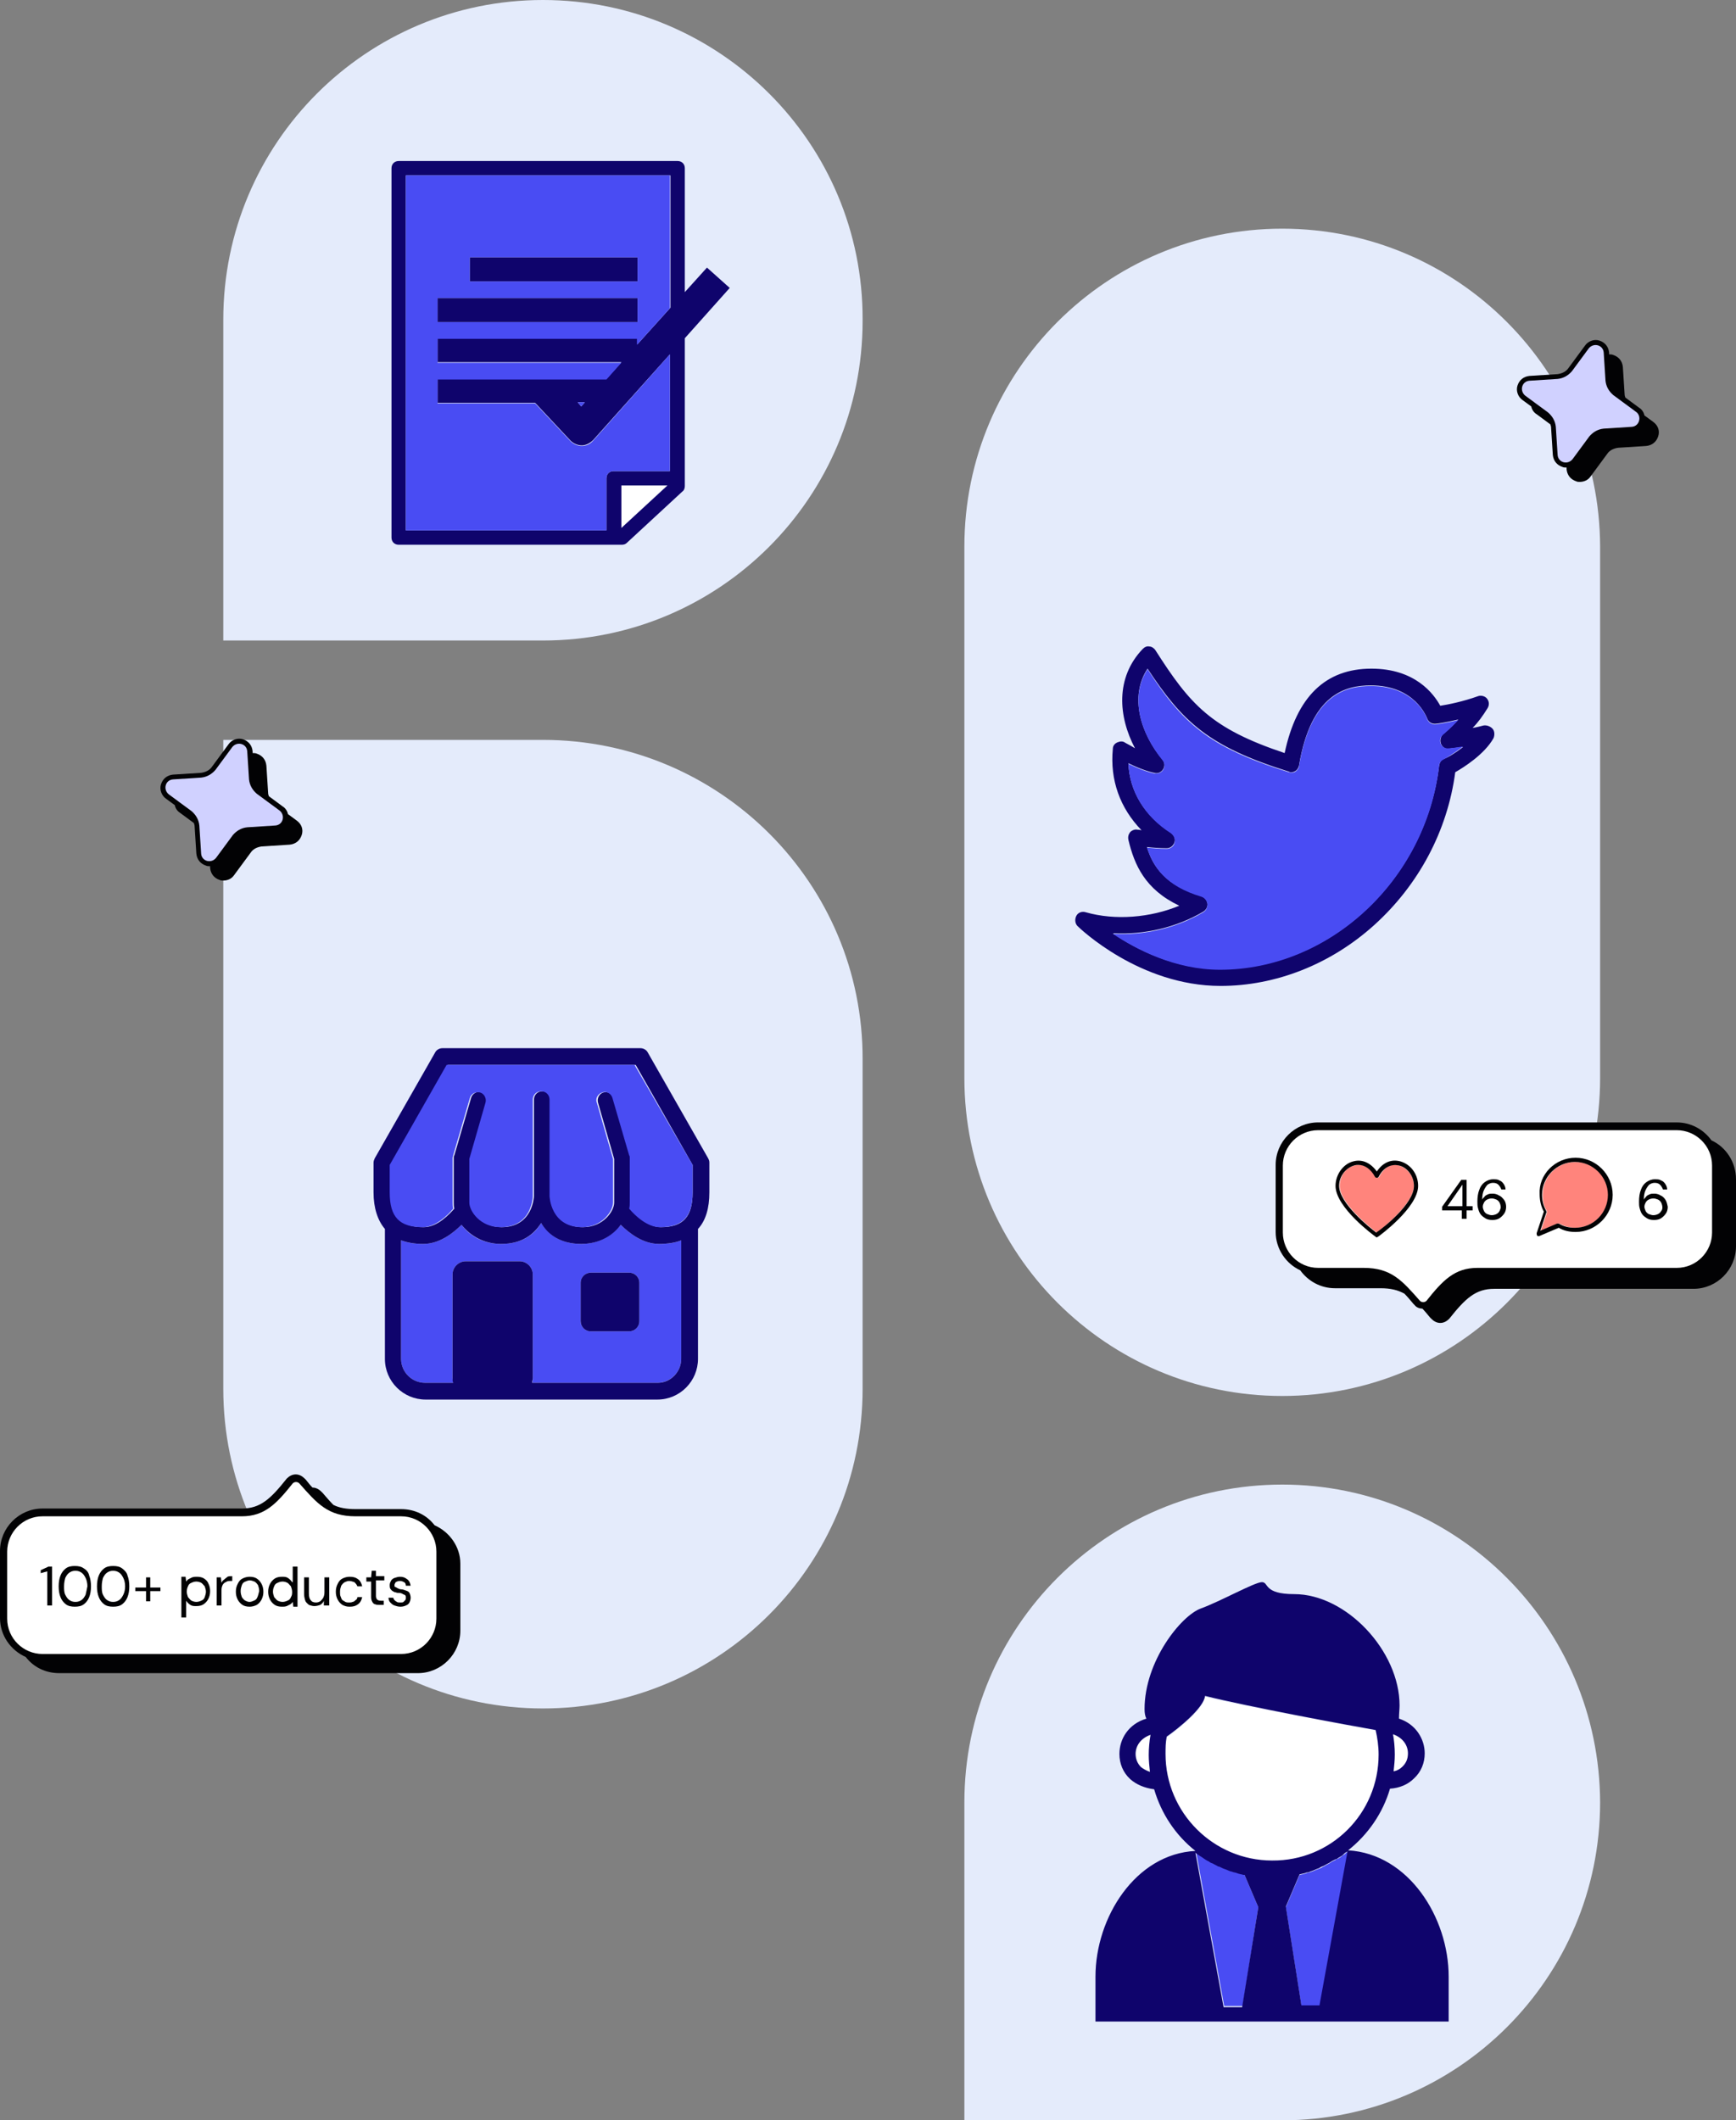 <?xml version="1.0" encoding="utf-8"?>
<!-- Generator: Adobe Illustrator 22.1.0, SVG Export Plug-In . SVG Version: 6.00 Build 0)  -->
<svg version="1.1" id="Layer_1" xmlns="http://www.w3.org/2000/svg" xmlns:xlink="http://www.w3.org/1999/xlink" x="0px" y="0px"
	 viewBox="0 0 290 354.2" style="enable-background:new 0 0 290 354.2;" xml:space="preserve">
<rect x="0" y="0" width="290" height="354.2" fill="#808080" stroke="none"/>
<style type="text/css">
	.st0{fill:#E4EBFB;}
	.st1{fill:#FFFFFF;}
	.st2{fill:#494CF3;}
	.st3{fill:#0F046C;}
	.st4{fill:#020204;}
	.st5{fill:#D0D1FF;}
	.st6{fill:#FF847C;}
</style>
<g>
	<g>
		<g>
			<path class="st0" d="M90.7,0L90.7,0C61.2,0,37.3,23.9,37.3,53.4V107h53.4c29.5,0,53.4-23.9,53.4-53.4v-0.2
				C144.2,23.9,120.2,0,90.7,0z"/>
			<path class="st0" d="M90.7,123.6H37.3V232c0,29.5,23.9,53.4,53.4,53.4l0,0c29.5,0,53.4-23.9,53.4-53.4v-55
				C144.2,147.5,120.2,123.6,90.7,123.6z"/>
			<path class="st0" d="M214.2,38.2L214.2,38.2c-29.3,0-53.1,23.8-53.1,53.1v88.8c0,29.3,23.8,53.1,53.1,53.1h0
				c29.3,0,53.1-23.8,53.1-53.1V91.3C267.2,62,243.5,38.2,214.2,38.2z"/>
			<path class="st0" d="M214.2,248L214.2,248c-29.3,0-53.1,23.8-53.1,53.1v53.1h53.1c29.3,0,53.1-23.8,53.1-53.1v0
				C267.2,271.8,243.5,248,214.2,248z"/>
		</g>
	</g>
	<g>
		<path class="st1" d="M191.9,293.1c0,1,0.1,1.9,0.2,2.8c-0.6-0.2-1.1-0.4-1.5-0.8c-0.6-0.6-0.9-1.3-0.9-2.2c0-1.3,0.8-2.6,2.5-3.2
			C192,290.9,191.9,292,191.9,293.1z"/>
		<path class="st1" d="M235.2,293c0,0.8-0.3,1.6-0.9,2.2c-0.4,0.4-0.9,0.6-1.5,0.8c0.1-0.9,0.2-1.9,0.2-2.8c0-1.1-0.1-2.3-0.3-3.4
			C234.5,290.3,235.2,291.7,235.2,293z"/>
		<path class="st1" d="M229.8,289.1c0.3,1.3,0.5,2.7,0.5,4.1c0,9.8-8,17.8-17.8,17.8c-9.8,0-17.8-8-17.8-17.8c0-1,0.1-2,0.2-2.9
			c1.9-1.4,6.2-4.8,6.4-6.8C208.5,285.2,225.2,288.2,229.8,289.1z"/>
		<polygon class="st1" points="111.4,81.1 103.8,88.2 103.8,81.1 		"/>
		<path class="st2" d="M207.9,313.2l2.3,5.4l-2.6,16.5h-3.1l-4.7-25.8c0,0,0.1,0.1,0.1,0.1c0.2,0.1,0.4,0.3,0.6,0.4
			c0.1,0.1,0.2,0.1,0.3,0.2c0.2,0.1,0.4,0.3,0.6,0.4c0.1,0.1,0.2,0.1,0.3,0.2c0.2,0.1,0.4,0.3,0.7,0.4c0.1,0,0.2,0.1,0.3,0.1
			c0.3,0.2,0.6,0.3,0.9,0.5c0,0,0.1,0,0.1,0c0.3,0.1,0.6,0.3,0.9,0.4c0.1,0,0.2,0.1,0.3,0.1c0.2,0.1,0.5,0.2,0.7,0.3
			c0.1,0,0.2,0.1,0.4,0.1c0.2,0.1,0.5,0.2,0.7,0.2c0.1,0,0.2,0.1,0.3,0.1c0.2,0.1,0.5,0.1,0.8,0.2
			C207.8,313.2,207.8,313.2,207.9,313.2z"/>
		<path class="st2" d="M225.2,309.3l-4.7,25.8h-3.1l-2.6-16.5l2.3-5.4c0,0,0.1,0,0.1,0c0.3-0.1,0.5-0.1,0.8-0.2
			c0.1,0,0.2-0.1,0.3-0.1c0.2-0.1,0.5-0.1,0.7-0.2c0.1,0,0.2-0.1,0.3-0.1c0.2-0.1,0.5-0.2,0.7-0.3c0.1,0,0.2-0.1,0.3-0.1
			c0.3-0.1,0.5-0.2,0.8-0.4c0.1,0,0.1,0,0.2-0.1c0.3-0.2,0.6-0.3,0.9-0.5c0.1-0.1,0.2-0.1,0.3-0.2c0.2-0.1,0.4-0.2,0.6-0.3
			c0.1-0.1,0.3-0.2,0.4-0.2c0.2-0.1,0.3-0.2,0.5-0.3c0.1-0.1,0.2-0.2,0.4-0.3c0.2-0.1,0.3-0.2,0.5-0.4
			C225,309.4,225.1,309.4,225.2,309.3z"/>
		<path class="st2" d="M113.8,207.2V227c0,2.2-1.8,4-4,4H90.5h-1.6c0.1-0.2,0.1-0.5,0.1-0.8v-17.3c0-1.2-1-2.2-2.2-2.2h-9
			c-1.2,0-2.2,1-2.2,2.2v17.3c0,0.3,0.1,0.5,0.1,0.8h-4.7c-2.2,0-4-1.8-4-4v-19.8c1,0.4,2.3,0.6,3.7,0.6c2.7,0,5-1.8,6.4-3.2
			c1.3,1.8,3.6,3.2,6.6,3.2c3.5,0,5.6-1.6,6.7-3.5c1.2,1.9,3.2,3.5,6.7,3.5c2.9,0,5.2-1.4,6.6-3.2c1.4,1.4,3.7,3.2,6.4,3.2
			C111.6,207.8,112.8,207.6,113.8,207.2z M106.8,220.7v-6.4c0-1-0.8-1.7-1.7-1.7h-6.4c-1,0-1.7,0.8-1.7,1.7v6.4c0,1,0.8,1.7,1.7,1.7
			h6.4C106,222.4,106.8,221.7,106.8,220.7z"/>
		<path class="st3" d="M249.3,121.7c0.4,0.4,0.4,1.1,0.2,1.6c-1.5,2.7-5,4.9-6.4,5.7c-1.3,9.8-6.1,18.8-13.5,25.5
			c-7.3,6.6-16.5,10.2-25.7,10.2c-13.5,0-23.5-9.6-23.9-10c-0.4-0.4-0.5-1.1-0.2-1.7s1-0.8,1.6-0.6c4.9,1.4,10.8,0.9,15.6-1.1
			c-5.7-2.7-7.5-6.8-8.5-11c-0.1-0.5,0-0.9,0.3-1.3c0.3-0.3,0.8-0.5,1.2-0.4c0,0,0.3,0,0.7,0.1c-3.6-3.7-5.3-8.4-4.8-13.6
			c0-0.5,0.3-0.9,0.8-1.1s0.9-0.2,1.3,0.1c0.6,0.3,1.1,0.6,1.6,0.9c-2.8-5.3-3.3-11.8,1.3-16.6c0.3-0.3,0.7-0.5,1.1-0.4
			c0.4,0,0.8,0.3,1,0.6c5.8,9.1,9.3,13.1,21.6,17.2c2-9.4,6.8-14.1,14.5-14.1c7.3,0,10.4,4.2,11.5,6.2c1.3-0.2,3.8-0.7,6.3-1.6
			c0.5-0.2,1.2,0,1.5,0.4c0.4,0.5,0.4,1.1,0.1,1.6c-0.8,1.3-1.6,2.4-2.5,3.3c0.7-0.1,1.4-0.3,1.8-0.4
			C248.3,121.1,248.9,121.3,249.3,121.7z M244.4,124.8c-1.1,0.1-2.1,0.2-2.3,0.3c-0.6,0.1-1.2-0.3-1.4-0.9c-0.2-0.6,0-1.2,0.4-1.6
			c0,0,1.2-0.9,2.5-2.4c-2.1,0.5-3.6,0.7-3.7,0.7c-0.7,0.1-1.3-0.3-1.5-0.9c-0.1-0.2-2-5.5-9.4-5.5c-4.2,0-10,1.4-12,13.4
			c-0.1,0.4-0.3,0.7-0.6,0.9c-0.3,0.2-0.8,0.3-1.1,0.1c-13.5-4.2-17.8-8.4-23.6-17.2c-3.1,4.7-1.1,10.9,2.5,15.2
			c0.4,0.5,0.4,1.1,0.1,1.6c-0.3,0.5-0.9,0.8-1.5,0.6c-0.1,0-1.9-0.4-4.3-1.6c0.2,4.7,2.7,8.8,7.1,11.6c0.5,0.3,0.8,1,0.6,1.6
			c-0.2,0.6-0.7,1-1.3,1c-1.2,0-2.4-0.1-3.3-0.2c1,3.3,3.1,6.4,9.1,8.2c0.5,0.2,0.9,0.6,1,1.2c0.1,0.5-0.2,1.1-0.7,1.4
			c-4.4,2.6-9.8,3.9-15.1,3.6c3.9,2.7,10.4,6,17.9,6c18.3,0,34.3-14.9,36.6-34c0.1-0.5,0.3-0.9,0.7-1.1
			C241.8,126.6,243.1,125.8,244.4,124.8z"/>
		<path class="st2" d="M242.1,125c0.2,0,1.1-0.1,2.3-0.3c-1.3,1-2.6,1.8-3.3,2.2c-0.4,0.2-0.7,0.6-0.7,1.1c-2.2,19-18.3,34-36.6,34
			c-7.5,0-14-3.4-17.9-6c5.3,0.3,10.7-1,15.1-3.6c0.5-0.3,0.7-0.8,0.7-1.4c-0.1-0.5-0.4-1-1-1.2c-6-1.8-8-4.9-9.1-8.2
			c1,0.1,2.1,0.2,3.3,0.2c0.6,0,1.2-0.4,1.3-1c0.2-0.6-0.1-1.2-0.6-1.6c-4.4-2.8-6.9-7-7.1-11.6c2.4,1.2,4.2,1.6,4.3,1.6
			c0.6,0.1,1.2-0.1,1.5-0.6c0.3-0.5,0.3-1.1-0.1-1.6c-3.6-4.4-5.6-10.5-2.5-15.2c5.7,8.8,10,13,23.6,17.2c0.4,0.1,0.8,0.1,1.1-0.1
			c0.3-0.2,0.6-0.6,0.6-0.9c2-12,7.8-13.4,12-13.4c7.4,0,9.3,5.2,9.4,5.5c0.2,0.6,0.8,1,1.5,0.9c0.1,0,1.6-0.2,3.7-0.7
			c-1.4,1.5-2.5,2.4-2.5,2.4c-0.5,0.4-0.7,1-0.4,1.6C240.9,124.8,241.5,125.1,242.1,125z"/>
		<path class="st3" d="M242,330.2c0,2,0,7.5,0,7.5h-29.6v0H183c0,0,0-5.5,0-7.5c0-9.9,6.7-20.5,16.7-21c-3.3-2.6-5.7-6.2-6.9-10.3
			c-1.6-0.2-3-0.8-4-1.7c-1.2-1.1-1.8-2.6-1.8-4.2c0-2.5,1.5-5,4.5-5.9c-0.2-0.4-0.3-0.9-0.3-1.6c0-8,6.1-15.6,9.4-16.8
			c3.3-1.2,9-4.4,10.2-4.4c1.2,0,0.2,2,5.4,2c8.7,0,17.6,9.5,17.6,18.6c0,0.6-0.1,1.4-0.1,2.2c2.8,0.9,4.3,3.4,4.3,5.8
			c0,1.6-0.6,3.1-1.8,4.2c-1,1-2.4,1.6-4,1.7c-1.2,4.1-3.7,7.7-7,10.3C235.3,309.7,242,320.3,242,330.2z M234.3,295.1
			c0.6-0.6,0.9-1.3,0.9-2.2c0-1.3-0.8-2.6-2.5-3.2c0.2,1.1,0.3,2.2,0.3,3.4c0,1-0.1,1.9-0.2,2.8
			C233.4,295.8,233.9,295.5,234.3,295.1z M230.3,293.1c0-1.4-0.2-2.8-0.5-4.1c-4.6-0.8-21.3-3.9-28.5-5.7c-0.2,2-4.4,5.4-6.4,6.8
			c-0.2,1-0.2,1.9-0.2,2.9c0,9.8,8,17.8,17.8,17.8C222.3,310.9,230.3,303,230.3,293.1z M220.4,335.1l4.7-25.8
			c-0.1,0-0.1,0.1-0.2,0.1c-0.2,0.1-0.3,0.2-0.5,0.4c-0.1,0.1-0.2,0.2-0.4,0.3c-0.2,0.1-0.3,0.2-0.5,0.3c-0.1,0.1-0.3,0.2-0.4,0.2
			c-0.2,0.1-0.4,0.2-0.6,0.3c-0.1,0.1-0.2,0.1-0.3,0.2c-0.3,0.2-0.6,0.3-0.9,0.5c-0.1,0-0.1,0.1-0.2,0.1c-0.3,0.1-0.5,0.2-0.8,0.4
			c-0.1,0-0.2,0.1-0.3,0.1c-0.2,0.1-0.5,0.2-0.7,0.3c-0.1,0-0.2,0.1-0.3,0.1c-0.2,0.1-0.5,0.2-0.7,0.2c-0.1,0-0.2,0.1-0.3,0.1
			c-0.3,0.1-0.5,0.1-0.8,0.2c-0.1,0-0.1,0-0.1,0l-2.3,5.4l2.6,16.5H220.4z M210.2,318.6l-2.3-5.4c-0.1,0-0.1,0-0.2,0
			c-0.3-0.1-0.5-0.1-0.8-0.2c-0.1,0-0.2-0.1-0.3-0.1c-0.2-0.1-0.5-0.1-0.7-0.2c-0.1,0-0.2-0.1-0.4-0.1c-0.2-0.1-0.5-0.2-0.7-0.3
			c-0.1,0-0.2-0.1-0.3-0.1c-0.3-0.1-0.6-0.3-0.9-0.4c0,0-0.1,0-0.1,0c-0.3-0.2-0.6-0.3-0.9-0.5c-0.1,0-0.2-0.1-0.3-0.1
			c-0.2-0.1-0.4-0.3-0.7-0.4c-0.1-0.1-0.2-0.1-0.3-0.2c-0.2-0.1-0.4-0.3-0.6-0.4c-0.1-0.1-0.2-0.1-0.3-0.2c-0.2-0.1-0.4-0.3-0.6-0.4
			c0,0-0.1-0.1-0.1-0.1l4.7,25.8h3.1L210.2,318.6z M192.1,296c-0.1-0.9-0.2-1.9-0.2-2.8c0-1.1,0.1-2.3,0.3-3.4
			c-1.7,0.6-2.5,1.9-2.5,3.2c0,0.8,0.3,1.6,0.9,2.2C191,295.5,191.5,295.8,192.1,296z"/>
		<path class="st3" d="M121.9,48.1l-7.5,8.4v24.7c0,0.3-0.1,0.7-0.4,0.9l-9.3,8.6c-0.2,0.2-0.5,0.3-0.8,0.3H66.6
			c-0.7,0-1.2-0.5-1.2-1.2V28.1c0-0.7,0.5-1.2,1.2-1.2h46.6c0.7,0,1.2,0.5,1.2,1.2v20.7l3.7-4.1L121.9,48.1z M111.9,78.7V59.2
			L99.1,73.5c-0.5,0.5-1.2,0.9-1.9,0.9c0,0,0,0,0,0c-0.7,0-1.4-0.3-1.9-0.8l-5.9-6.3H73.1v-4h28.2l2.5-2.8H73.1v-4h33.4v1l5.5-6.1
			V29.3H67.8v59.3h33.5v-8.7c0-0.7,0.5-1.2,1.2-1.2H111.9z M103.8,88.2l7.7-7.1h-7.7V88.2z M97.1,67.9l0.6-0.7h-1.2L97.1,67.9z"/>
		<path class="st3" d="M118.5,194.2v5c0,2.6-0.6,4.7-1.9,6.1V227c0,3.7-3,6.8-6.8,6.8H90.5H71.1c-3.7,0-6.8-3-6.8-6.8v-21.7
			c-1.2-1.4-1.9-3.5-1.9-6.1v-5c0-0.2,0.1-0.5,0.2-0.7l10.1-17.7c0.2-0.4,0.7-0.7,1.2-0.7h16.5H107c0.5,0,1,0.3,1.2,0.7l10.1,17.7
			C118.4,193.7,118.5,193.9,118.5,194.2z M115.7,199.2v-4.6l-9.5-16.7H90.5H74.8l-9.5,16.7v4.6c0,4.1,1.7,5.8,5.5,5.8
			c2.3,0,4.3-2.2,5.1-3.1c-0.1-0.3-0.1-0.7-0.1-1v-7.5c0-0.1,0-0.3,0.1-0.4l2.8-9.6c0.2-0.7,1-1.2,1.7-0.9c0.7,0.2,1.2,1,0.9,1.7
			l-2.7,9.4v7.3c0,1.4,1.8,4.1,5.2,4.1c5.2,0,5.4-5.1,5.4-5.2v-16.1c0-0.8,0.6-1.4,1.4-1.4c0.8,0,1.4,0.6,1.4,1.4v16.1
			c0,0.1,0.1,5.2,5.4,5.2c3.4,0,5.2-2.7,5.2-4.1v-7.3l-2.7-9.4c-0.2-0.7,0.2-1.5,0.9-1.7c0.7-0.2,1.5,0.2,1.7,0.9l2.8,9.6
			c0,0.1,0.1,0.3,0.1,0.4v7.5c0,0.3,0,0.7-0.1,1c1,1.2,3,3.1,5.1,3.1C114.1,205,115.7,203.3,115.7,199.2z M113.8,227v-19.8
			c-1,0.4-2.3,0.6-3.7,0.6c-2.7,0-5-1.8-6.4-3.2c-1.3,1.8-3.6,3.2-6.6,3.2c-3.5,0-5.6-1.6-6.7-3.5c-1.2,1.9-3.2,3.5-6.7,3.5
			c-2.9,0-5.2-1.4-6.6-3.2c-1.4,1.4-3.7,3.2-6.4,3.2c-1.4,0-2.6-0.2-3.7-0.6V227c0,2.2,1.8,4,4,4h4.7c-0.1-0.2-0.1-0.5-0.1-0.8
			v-17.3c0-1.2,1-2.2,2.2-2.2h9c1.2,0,2.2,1,2.2,2.2v17.3c0,0.3-0.1,0.5-0.1,0.8h1.6h19.4C112,231,113.8,229.2,113.8,227z"/>
		<path class="st2" d="M115.7,194.6v4.6c0,4.1-1.7,5.8-5.5,5.8c-2.1,0-4.2-2-5.1-3.1c0.1-0.3,0.1-0.7,0.1-1v-7.5
			c0-0.1,0-0.3-0.1-0.4l-2.8-9.6c-0.2-0.7-1-1.2-1.7-0.9c-0.7,0.2-1.2,1-0.9,1.7l2.7,9.4v7.3c0,1.4-1.8,4.1-5.2,4.1
			c-5.2,0-5.4-5.1-5.4-5.2v-16.1c0-0.8-0.6-1.4-1.4-1.4c-0.8,0-1.4,0.6-1.4,1.4v16.1c0,0.1-0.1,5.2-5.4,5.2c-3.4,0-5.2-2.7-5.2-4.1
			v-7.3l2.7-9.4c0.2-0.7-0.2-1.5-0.9-1.7c-0.7-0.2-1.5,0.2-1.7,0.9l-2.8,9.6c0,0.1-0.1,0.3-0.1,0.4v7.5c0,0.3,0,0.7,0.1,1
			c-0.8,1-2.9,3.1-5.1,3.1c-3.9,0-5.5-1.7-5.5-5.8v-4.6l9.5-16.7h15.7h15.7L115.7,194.6z"/>
		<path class="st2" d="M111.9,59.2v19.5h-9.4c-0.7,0-1.2,0.5-1.2,1.2v8.7H67.8V29.3h44.1v22.2l-5.5,6.1v-1H73.1v4h30.7l-2.5,2.8
			H73.1v4h16.3l5.9,6.3c0.5,0.5,1.2,0.8,1.9,0.8c0,0,0,0,0,0c0.7,0,1.4-0.3,1.9-0.9L111.9,59.2z M106.5,53.8v-4H73.1v4H106.5z
			 M106.5,47v-4h-28v4H106.5z"/>
		<path class="st3" d="M106.8,214.3v6.4c0,1-0.8,1.7-1.7,1.7h-6.4c-1,0-1.7-0.8-1.7-1.7v-6.4c0-1,0.8-1.7,1.7-1.7h6.4
			C106,212.6,106.8,213.3,106.8,214.3z"/>
		<rect x="73.1" y="49.8" class="st3" width="33.4" height="4"/>
		<rect x="78.5" y="43" class="st3" width="28" height="4"/>
		<polygon class="st2" points="97.7,67.2 97.1,67.9 96.5,67.2 		"/>
	</g>
	<g>
		<path class="st4" d="M49.6,137.1l-1.5-1.1c-0.1-0.5-0.4-1-0.9-1.3l-2.3-1.7c0-0.1-0.1-0.3-0.1-0.4l-0.3-4.7c-0.1-1-0.7-1.7-1.6-2
			c-0.2-0.1-0.5-0.1-0.7-0.1l0-0.3c-0.1-1-0.7-1.7-1.6-2c-0.9-0.3-1.9,0.1-2.4,0.8l-2.8,3.8c-0.4,0.6-1.1,0.9-1.8,1l-4.7,0.3
			c-1,0.1-1.7,0.7-2,1.6c-0.3,0.9,0.1,1.9,0.8,2.4l1.5,1.1c0.1,0.5,0.4,1,0.9,1.3l2.3,1.7c0,0.1,0.1,0.3,0.1,0.4l0.3,4.7
			c0.1,1,0.7,1.7,1.6,2c0.2,0.1,0.4,0.1,0.6,0.1c0,0,0.1,0,0.1,0l0,0.3c0.1,1,0.7,1.7,1.6,2c0.2,0.1,0.4,0.1,0.6,0.1
			c0.7,0,1.4-0.3,1.8-0.9l2.8-3.8c0.4-0.6,1.1-0.9,1.8-1l4.7-0.3c1-0.1,1.7-0.7,2-1.6S50.4,137.7,49.6,137.1z"/>
		<path class="st5" d="M46,137.9l-4.7,0.3c-1,0.1-1.8,0.6-2.4,1.3l-2.8,3.8c-0.8,1-2.4,0.6-2.5-0.7l-0.3-4.7c-0.1-1-0.6-1.8-1.3-2.4
			l-3.8-2.8c-1-0.8-0.6-2.4,0.7-2.5l4.7-0.3c1-0.1,1.8-0.6,2.4-1.3l2.8-3.8c0.8-1,2.4-0.6,2.5,0.7l0.3,4.7c0.1,1,0.6,1.8,1.3,2.4
			l3.8,2.8C47.7,136.2,47.3,137.8,46,137.9z"/>
	</g>
	<g>
		<path class="st4" d="M276.2,70.5l-1.5-1.1c-0.1-0.5-0.4-1-0.9-1.3l-2.3-1.7c0-0.1-0.1-0.3-0.1-0.4l-0.3-4.7c-0.1-1-0.7-1.7-1.6-2
			c-0.2-0.1-0.5-0.1-0.7-0.1l0-0.3c-0.1-1-0.7-1.7-1.6-2c-0.9-0.3-1.9,0.1-2.4,0.8l-2.8,3.8c-0.4,0.6-1.1,0.9-1.8,1l-4.7,0.3
			c-1,0.1-1.7,0.7-2,1.6c-0.3,0.9,0.1,1.9,0.8,2.4l1.5,1.1c0.1,0.5,0.4,1,0.9,1.3l2.3,1.7c0,0.1,0.1,0.3,0.1,0.4l0.3,4.7
			c0.1,1,0.7,1.7,1.6,2c0.2,0.1,0.4,0.1,0.6,0.1c0,0,0.1,0,0.1,0l0,0.3c0.1,1,0.7,1.7,1.6,2c0.2,0.1,0.4,0.1,0.6,0.1
			c0.7,0,1.4-0.3,1.8-0.9l2.8-3.8c0.4-0.6,1.1-0.9,1.8-1l4.7-0.3c1-0.1,1.7-0.7,2-1.6C277.3,72,277,71.1,276.2,70.5z"/>
		<path class="st5" d="M272.6,71.3l-4.7,0.3c-1,0.1-1.8,0.6-2.4,1.3l-2.8,3.8c-0.8,1-2.4,0.6-2.5-0.7l-0.3-4.7
			c-0.1-1-0.6-1.8-1.3-2.4l-3.8-2.8c-1-0.8-0.6-2.4,0.7-2.5l4.7-0.3c1-0.1,1.8-0.6,2.4-1.3l2.8-3.8c0.8-1,2.4-0.6,2.5,0.7l0.3,4.7
			c0.1,1,0.6,1.8,1.3,2.4l3.8,2.8C274.3,69.5,273.9,71.2,272.6,71.3z"/>
	</g>
	<g>
		<path class="st4" d="M72.6,254.8c-1.3-1.7-3.3-2.7-5.6-2.7h-7.6c-1.5,0-2.7-0.2-3.7-0.7c-0.6-0.6-1.2-1.3-1.8-2l-0.2-0.2
			c-0.4-0.4-0.9-0.7-1.5-0.7c-0.4-0.4-0.7-0.8-1.1-1.3l-0.2-0.2c-0.4-0.4-0.9-0.7-1.5-0.7c-0.6,0-1.1,0.3-1.5,0.7
			c-2.7,3.4-4.4,5-7.5,5H7.1c-3.9,0-7.1,3.2-7.1,7.1v11.2c0,2.9,1.8,5.4,4.3,6.5c1.3,1.7,3.3,2.7,5.6,2.7h59.9
			c3.9,0,7.1-3.2,7.1-7.1v-11.2C76.9,258.4,75.1,255.9,72.6,254.8z"/>
		<path class="st1" d="M67,253.3h-7.6c-4.6,0-6.4-2.1-9.4-5.5c-0.3-0.3-0.8-0.3-1.1,0c-2.7,3.4-4.7,5.5-8.5,5.5H7.1
			c-3.3,0-5.9,2.7-5.9,5.9v11.2c0,3.3,2.7,5.9,5.9,5.9H67c3.3,0,5.9-2.7,5.9-5.9v-11.2C72.9,256,70.3,253.3,67,253.3z"/>
	</g>
	<g>
		<path class="st4" d="M285.9,190.5c-1.3-1.8-3.4-3-5.8-3h-59.9c-3.9,0-7.1,3.2-7.1,7.1v11.2c0,2.8,1.7,5.3,4.1,6.4
			c1.3,1.8,3.4,3,5.8,3h7.6c1.7,0,2.9,0.3,4,0.9c0.5,0.5,1,1.1,1.5,1.7l0.2,0.2c0.3,0.4,0.8,0.6,1.3,0.6c0.4,0.4,0.8,0.9,1.3,1.5
			l0.2,0.2c0.4,0.4,0.9,0.7,1.5,0.7c0,0,0,0,0,0c0.6,0,1.1-0.3,1.5-0.7c2.7-3.4,4.4-5,7.5-5h33.3c3.9,0,7.1-3.2,7.1-7.1v-11.2
			C290,194.1,288.3,191.6,285.9,190.5z"/>
		<g>
			<path class="st1" d="M220.2,211.8h7.6c4.6,0,6.4,2.1,9.4,5.5c0.3,0.3,0.8,0.3,1.1,0c2.7-3.4,4.7-5.5,8.5-5.5h33.3
				c3.3,0,5.9-2.7,5.9-5.9v-11.2c0-3.3-2.7-5.9-5.9-5.9h-59.9c-3.3,0-5.9,2.7-5.9,5.9v11.2C214.3,209.1,216.9,211.8,220.2,211.8z"/>
		</g>
	</g>
	<g>
		<g>
			<path class="st6" d="M263.2,194.1c3,0,5.5,2.5,5.5,5.5c0,3-2.5,5.5-5.5,5.5c-0.9,0-1.8-0.2-2.7-0.7c-0.1,0-0.2-0.1-0.3,0
				l-2.8,1.2l1-3c0-0.1,0-0.2,0-0.3c-0.5-0.8-0.7-1.7-0.7-2.7C257.7,196.6,260.1,194.1,263.2,194.1z"/>
			<path class="st6" d="M233.7,194.7c1.4,0.4,2.5,1.8,2.5,3.4c0,2.9-5.1,7-6.2,7.8c-1.1-0.8-6.2-4.9-6.2-7.8c0-1.6,1-3.1,2.5-3.4
				c0.2-0.1,0.4-0.1,0.7-0.1c1.1,0,2.1,0.7,2.8,2c0.1,0.2,0.5,0.2,0.6,0C231.2,195,232.4,194.3,233.7,194.7z"/>
			<path class="st4" d="M268.6,199.6c0-3-2.5-5.5-5.5-5.5s-5.5,2.5-5.5,5.5c0,0.9,0.2,1.8,0.7,2.7c0,0.1,0.1,0.2,0,0.3l-1,3l2.8-1.2
				c0.1,0,0.2,0,0.3,0c0.8,0.5,1.7,0.7,2.7,0.7C266.2,205.1,268.6,202.6,268.6,199.6z M263.2,193.4c3.4,0,6.2,2.8,6.2,6.2
				c0,3.4-2.8,6.2-6.2,6.2c-1,0-2-0.2-2.8-0.7l-3.3,1.4c0,0-0.1,0-0.1,0c-0.1,0-0.2,0-0.2-0.1c-0.1-0.1-0.1-0.2-0.1-0.4l1.2-3.6
				c-0.5-0.9-0.7-1.9-0.7-2.9C257,196.2,259.8,193.4,263.2,193.4z"/>
			<path class="st4" d="M236.2,198.1c0-1.6-1.1-3.1-2.5-3.4c-1.3-0.3-2.6,0.3-3.4,1.9c-0.1,0.2-0.5,0.2-0.6,0c-0.7-1.3-1.7-2-2.8-2
				c-0.2,0-0.4,0-0.7,0.1c-1.4,0.4-2.5,1.8-2.5,3.4c0,2.9,5.1,7,6.2,7.8C231.1,205.1,236.2,201.1,236.2,198.1z M236.9,198.1
				c0,3.6-6.4,8.3-6.7,8.5c-0.1,0-0.1,0.1-0.2,0.1c-0.1,0-0.1,0-0.2-0.1c-0.3-0.2-6.7-4.9-6.7-8.5c0-1.9,1.3-3.7,3-4.1
				c1.5-0.4,2.9,0.3,3.9,1.7c1-1.5,2.4-2.1,3.9-1.7C235.7,194.5,236.9,196.2,236.9,198.1z"/>
		</g>
	</g>
	<g>
		<polygon class="st4" points="6.8,262.3 6.8,262.8 7.9,262.5 7.9,268.2 8.7,268.2 8.7,261.7 8.1,261.7 		"/>
		<path class="st4" d="M14,262c-0.4-0.3-0.9-0.4-1.5-0.4c-0.6,0-1.1,0.1-1.5,0.4s-0.7,0.7-0.9,1.2s-0.3,1.1-0.3,1.8
			c0,0.7,0.1,1.3,0.3,1.8c0.2,0.5,0.5,0.9,0.9,1.2s0.9,0.4,1.5,0.4c0.6,0,1.1-0.1,1.5-0.4c0.4-0.3,0.7-0.7,0.9-1.2
			c0.2-0.5,0.3-1.1,0.3-1.8c0-0.7-0.1-1.3-0.3-1.8C14.8,262.7,14.5,262.3,14,262z M14.3,266.4c-0.2,0.4-0.4,0.7-0.7,0.9
			c-0.3,0.2-0.6,0.3-1,0.3c-0.4,0-0.7-0.1-1-0.3c-0.3-0.2-0.5-0.5-0.7-0.9c-0.2-0.4-0.2-0.9-0.2-1.4c0-0.6,0.1-1,0.2-1.4
			c0.2-0.4,0.4-0.7,0.7-0.9c0.3-0.2,0.6-0.3,1-0.3c0.4,0,0.7,0.1,1,0.3c0.3,0.2,0.5,0.5,0.7,0.9c0.2,0.4,0.3,0.9,0.3,1.4
			C14.5,265.5,14.4,266,14.3,266.4z"/>
		<path class="st4" d="M20.4,262c-0.4-0.3-0.9-0.4-1.5-0.4c-0.6,0-1.1,0.1-1.5,0.4s-0.7,0.7-0.9,1.2c-0.2,0.5-0.3,1.1-0.3,1.8
			c0,0.7,0.1,1.3,0.3,1.8c0.2,0.5,0.5,0.9,0.9,1.2s0.9,0.4,1.5,0.4c0.6,0,1.1-0.1,1.5-0.4s0.7-0.7,0.9-1.2c0.2-0.5,0.3-1.1,0.3-1.8
			c0-0.7-0.1-1.3-0.3-1.8C21.2,262.7,20.8,262.3,20.4,262z M20.6,266.4c-0.2,0.4-0.4,0.7-0.7,0.9c-0.3,0.2-0.6,0.3-1,0.3
			c-0.4,0-0.7-0.1-1-0.3c-0.3-0.2-0.5-0.5-0.7-0.9c-0.2-0.4-0.2-0.9-0.2-1.4c0-0.6,0.1-1,0.2-1.4c0.2-0.4,0.4-0.7,0.7-0.9
			c0.3-0.2,0.6-0.3,1-0.3c0.4,0,0.7,0.1,1,0.3c0.3,0.2,0.5,0.5,0.7,0.9c0.2,0.4,0.3,0.9,0.3,1.4C20.9,265.5,20.8,266,20.6,266.4z"/>
		<polygon class="st4" points="25.1,263.5 24.4,263.5 24.4,265.2 22.6,265.2 22.6,265.8 24.4,265.8 24.4,267.5 25.1,267.5 
			25.1,265.8 26.8,265.8 26.8,265.2 25.1,265.2 		"/>
		<path class="st4" d="M34.1,263.7c-0.3-0.2-0.7-0.3-1.2-0.3c-0.3,0-0.5,0-0.8,0.1c-0.2,0.1-0.4,0.2-0.6,0.3
			c-0.2,0.1-0.3,0.3-0.4,0.4l-0.1-0.8h-0.7v6.8h0.8v-2.8c0.2,0.3,0.4,0.5,0.7,0.7c0.3,0.2,0.6,0.2,1,0.2c0.5,0,0.9-0.1,1.2-0.3
			c0.3-0.2,0.6-0.5,0.8-0.9c0.2-0.4,0.3-0.8,0.3-1.3c0-0.5-0.1-0.9-0.3-1.3C34.7,264.2,34.4,263.9,34.1,263.7z M34.2,266.8
			c-0.1,0.3-0.3,0.5-0.6,0.6c-0.2,0.1-0.5,0.2-0.8,0.2c-0.3,0-0.6-0.1-0.8-0.2c-0.2-0.1-0.4-0.4-0.6-0.6c-0.1-0.3-0.2-0.6-0.2-0.9
			c0-0.4,0.1-0.7,0.2-0.9c0.1-0.3,0.3-0.5,0.6-0.6c0.2-0.1,0.5-0.2,0.8-0.2c0.3,0,0.6,0.1,0.8,0.2c0.2,0.1,0.4,0.4,0.6,0.6
			c0.1,0.3,0.2,0.6,0.2,0.9C34.4,266.2,34.3,266.5,34.2,266.8z"/>
		<path class="st4" d="M37.4,263.9c-0.2,0.1-0.3,0.3-0.4,0.5l-0.1-0.9h-0.7v4.7H37v-2.4c0-0.3,0-0.5,0.1-0.8s0.2-0.4,0.3-0.5
			c0.1-0.1,0.3-0.2,0.5-0.3c0.2-0.1,0.4-0.1,0.6-0.1h0.3v-0.8c-0.3,0-0.6,0-0.8,0.1C37.8,263.6,37.6,263.7,37.4,263.9z"/>
		<path class="st4" d="M42.9,263.7c-0.3-0.2-0.7-0.3-1.2-0.3c-0.4,0-0.8,0.1-1.2,0.3s-0.6,0.5-0.8,0.9c-0.2,0.4-0.3,0.8-0.3,1.3
			c0,0.5,0.1,0.9,0.3,1.3c0.2,0.4,0.5,0.7,0.8,0.9c0.3,0.2,0.7,0.3,1.2,0.3c0.4,0,0.8-0.1,1.2-0.3c0.3-0.2,0.6-0.5,0.8-0.9
			c0.2-0.4,0.3-0.8,0.3-1.3c0-0.5-0.1-0.9-0.3-1.3C43.5,264.2,43.2,263.9,42.9,263.7z M43,266.8c-0.1,0.3-0.3,0.5-0.6,0.6
			c-0.2,0.1-0.5,0.2-0.7,0.2c-0.3,0-0.5-0.1-0.7-0.2c-0.2-0.1-0.4-0.3-0.6-0.6c-0.1-0.3-0.2-0.6-0.2-1c0-0.4,0.1-0.7,0.2-1
			c0.1-0.3,0.3-0.5,0.6-0.6c0.2-0.1,0.5-0.2,0.7-0.2c0.3,0,0.5,0.1,0.8,0.2c0.2,0.1,0.4,0.3,0.6,0.6c0.1,0.3,0.2,0.6,0.2,1
			C43.2,266.2,43.1,266.6,43,266.8z"/>
		<path class="st4" d="M48.8,264.3c-0.2-0.3-0.4-0.5-0.7-0.7s-0.6-0.2-1-0.2c-0.5,0-0.9,0.1-1.2,0.3c-0.3,0.2-0.6,0.5-0.8,0.9
			s-0.3,0.8-0.3,1.3c0,0.5,0.1,0.9,0.3,1.3c0.2,0.4,0.5,0.7,0.8,0.9c0.3,0.2,0.7,0.3,1.2,0.3c0.3,0,0.5,0,0.8-0.1
			c0.2-0.1,0.4-0.2,0.6-0.3c0.2-0.1,0.3-0.3,0.4-0.4l0.1,0.8h0.7v-6.7h-0.8V264.3z M48.6,266.8c-0.1,0.3-0.3,0.5-0.6,0.6
			c-0.2,0.1-0.5,0.2-0.8,0.2c-0.3,0-0.6-0.1-0.8-0.2c-0.2-0.1-0.4-0.4-0.6-0.6c-0.1-0.3-0.2-0.6-0.2-0.9c0-0.4,0.1-0.7,0.2-0.9
			c0.1-0.3,0.3-0.5,0.6-0.6c0.2-0.1,0.5-0.2,0.8-0.2c0.3,0,0.6,0.1,0.8,0.2c0.2,0.1,0.4,0.4,0.6,0.6c0.1,0.3,0.2,0.6,0.2,0.9
			C48.8,266.2,48.8,266.5,48.6,266.8z"/>
		<path class="st4" d="M54.2,266c0,0.4-0.1,0.7-0.2,0.9c-0.1,0.2-0.3,0.4-0.5,0.6c-0.2,0.1-0.4,0.2-0.7,0.2c-0.4,0-0.7-0.1-0.9-0.4
			c-0.2-0.2-0.3-0.6-0.3-1.1v-2.7h-0.8v2.8c0,0.4,0.1,0.8,0.2,1.1c0.1,0.3,0.4,0.5,0.6,0.7c0.3,0.1,0.6,0.2,0.9,0.2
			c0.4,0,0.7-0.1,1-0.2c0.3-0.2,0.5-0.4,0.6-0.7l0,0.8H55v-4.7h-0.8V266z"/>
		<path class="st4" d="M57.6,264.3c0.2-0.1,0.5-0.2,0.7-0.2c0.3,0,0.6,0.1,0.9,0.2c0.2,0.2,0.4,0.4,0.5,0.7h0.8
			c-0.1-0.5-0.3-0.9-0.7-1.2c-0.4-0.3-0.8-0.4-1.4-0.4c-0.4,0-0.8,0.1-1.2,0.3c-0.4,0.2-0.6,0.5-0.8,0.9c-0.2,0.4-0.3,0.8-0.3,1.3
			c0,0.5,0.1,0.9,0.3,1.3c0.2,0.4,0.5,0.7,0.8,0.9c0.4,0.2,0.7,0.3,1.2,0.3c0.6,0,1-0.1,1.4-0.4c0.4-0.3,0.6-0.7,0.7-1.2h-0.8
			c0,0.2-0.1,0.4-0.3,0.5c-0.1,0.1-0.3,0.3-0.5,0.3c-0.2,0.1-0.4,0.1-0.6,0.1c-0.2,0-0.4,0-0.6-0.1c-0.2-0.1-0.3-0.2-0.5-0.3
			c-0.1-0.1-0.2-0.3-0.3-0.6c-0.1-0.2-0.1-0.5-0.1-0.8c0-0.4,0.1-0.7,0.2-1C57.2,264.6,57.4,264.4,57.6,264.3z"/>
		<path class="st4" d="M62.8,262.4h-0.7l-0.1,1.1h-0.8v0.7H62v2.6c0,0.4,0.1,0.6,0.2,0.8c0.1,0.2,0.3,0.4,0.5,0.4
			c0.2,0.1,0.4,0.1,0.7,0.1h0.7v-0.7h-0.5c-0.3,0-0.5-0.1-0.6-0.2c-0.1-0.1-0.2-0.3-0.2-0.6v-2.6h1.4v-0.7h-1.4V262.4z"/>
		<path class="st4" d="M67.8,265.7c-0.3-0.1-0.5-0.2-0.8-0.2c-0.2,0-0.4-0.1-0.6-0.2c-0.2-0.1-0.3-0.2-0.4-0.2s-0.1-0.2-0.1-0.3
			c0-0.2,0.1-0.3,0.2-0.5c0.2-0.1,0.4-0.2,0.7-0.2c0.3,0,0.5,0.1,0.7,0.2c0.2,0.1,0.3,0.3,0.3,0.6h0.8c-0.1-0.5-0.2-0.8-0.6-1.1
			s-0.7-0.4-1.2-0.4c-0.3,0-0.6,0.1-0.9,0.2c-0.3,0.1-0.5,0.3-0.6,0.5c-0.1,0.2-0.2,0.4-0.2,0.7c0,0.2,0,0.4,0.1,0.6
			c0.1,0.1,0.2,0.3,0.4,0.4c0.2,0.1,0.3,0.2,0.5,0.2c0.2,0.1,0.4,0.1,0.6,0.1c0.2,0,0.5,0.1,0.6,0.2c0.2,0.1,0.3,0.1,0.4,0.2
			c0.1,0.1,0.1,0.2,0.1,0.4c0,0.1,0,0.3-0.1,0.4c-0.1,0.1-0.2,0.2-0.3,0.3c-0.1,0.1-0.3,0.1-0.5,0.1c-0.2,0-0.5,0-0.6-0.1
			c-0.2-0.1-0.3-0.2-0.4-0.3c-0.1-0.1-0.2-0.3-0.2-0.4h-0.8c0,0.3,0.1,0.6,0.3,0.8c0.2,0.2,0.4,0.4,0.7,0.5c0.3,0.1,0.6,0.2,1,0.2
			c0.4,0,0.7-0.1,0.9-0.2c0.3-0.1,0.5-0.3,0.6-0.5c0.1-0.2,0.2-0.5,0.2-0.8c0-0.3-0.1-0.6-0.2-0.8C68.3,265.9,68.1,265.8,67.8,265.7
			z"/>
		<path class="st4" d="M245,197.1h-0.9l-3.2,4.5v0.6h3.3v1.4h0.8v-1.4h1v-0.7h-1V197.1z M244.3,201.5h-2.5l2.5-3.6V201.5z"/>
		<path class="st4" d="M250.4,199.7c-0.3-0.2-0.7-0.3-1-0.3c-0.3,0-0.6,0-0.8,0.1c-0.2,0.1-0.5,0.2-0.6,0.4
			c-0.2,0.2-0.3,0.3-0.4,0.5c0,0,0,0,0,0c0,0,0,0,0,0c0-0.6,0.1-1.2,0.3-1.6c0.2-0.4,0.4-0.7,0.6-0.9c0.3-0.2,0.6-0.3,0.9-0.3
			c0.4,0,0.7,0.1,0.9,0.3c0.2,0.2,0.4,0.5,0.5,0.8h0.7c0-0.3-0.1-0.6-0.3-0.9c-0.2-0.3-0.4-0.5-0.7-0.6c-0.3-0.2-0.6-0.2-1.1-0.2
			c-0.5,0-1,0.2-1.4,0.5c-0.4,0.3-0.7,0.7-0.9,1.3c-0.2,0.5-0.3,1.2-0.3,1.9c0,0.4,0,0.8,0.1,1.1c0.1,0.4,0.2,0.7,0.4,1
			c0.2,0.3,0.5,0.5,0.8,0.7c0.3,0.2,0.7,0.3,1.2,0.3c0.5,0,0.9-0.1,1.2-0.3c0.3-0.2,0.6-0.5,0.8-0.8c0.2-0.3,0.3-0.7,0.3-1.1
			c0-0.4-0.1-0.8-0.3-1.1C251,200.1,250.7,199.8,250.4,199.7z M250.5,202.3c-0.1,0.2-0.3,0.4-0.5,0.5c-0.2,0.1-0.5,0.2-0.8,0.2
			s-0.5-0.1-0.8-0.2c-0.2-0.1-0.4-0.3-0.5-0.5c-0.1-0.2-0.2-0.5-0.2-0.7c0-0.3,0.1-0.5,0.2-0.7c0.1-0.2,0.3-0.4,0.5-0.5
			c0.2-0.1,0.5-0.2,0.8-0.2s0.5,0.1,0.8,0.2c0.2,0.1,0.4,0.3,0.5,0.5s0.2,0.5,0.2,0.8C250.7,201.8,250.6,202.1,250.5,202.3z"/>
		<path class="st4" d="M278.2,200.4c-0.2-0.3-0.5-0.6-0.8-0.7c-0.3-0.2-0.7-0.3-1-0.3c-0.3,0-0.6,0-0.8,0.1
			c-0.2,0.1-0.5,0.2-0.6,0.4c-0.2,0.2-0.3,0.3-0.4,0.5c0,0,0,0,0,0c0,0,0,0,0,0c0-0.6,0.1-1.2,0.3-1.6c0.2-0.4,0.4-0.7,0.6-0.9
			c0.3-0.2,0.6-0.3,0.9-0.3c0.4,0,0.7,0.1,0.9,0.3c0.2,0.2,0.4,0.5,0.5,0.8h0.7c0-0.3-0.1-0.6-0.3-0.9c-0.2-0.3-0.4-0.5-0.7-0.6
			c-0.3-0.2-0.6-0.2-1.1-0.2c-0.5,0-1,0.2-1.4,0.5c-0.4,0.3-0.7,0.7-0.9,1.3c-0.2,0.5-0.3,1.2-0.3,1.9c0,0.4,0,0.8,0.1,1.1
			c0.1,0.4,0.2,0.7,0.4,1c0.2,0.3,0.5,0.5,0.8,0.7c0.3,0.2,0.7,0.3,1.2,0.3c0.5,0,0.9-0.1,1.2-0.3c0.3-0.2,0.6-0.5,0.8-0.8
			c0.2-0.3,0.3-0.7,0.3-1.1C278.5,201.1,278.4,200.7,278.2,200.4z M277.5,202.3c-0.1,0.2-0.3,0.4-0.5,0.5c-0.2,0.1-0.5,0.2-0.8,0.2
			c-0.3,0-0.5-0.1-0.8-0.2c-0.2-0.1-0.4-0.3-0.5-0.5c-0.1-0.2-0.2-0.5-0.2-0.7c0-0.3,0.1-0.5,0.2-0.7c0.1-0.2,0.3-0.4,0.5-0.5
			c0.2-0.1,0.5-0.2,0.8-0.2c0.3,0,0.5,0.1,0.8,0.2c0.2,0.1,0.4,0.3,0.5,0.5c0.1,0.2,0.2,0.5,0.2,0.8
			C277.7,201.8,277.7,202.1,277.5,202.3z"/>
	</g>
</g>
</svg>
